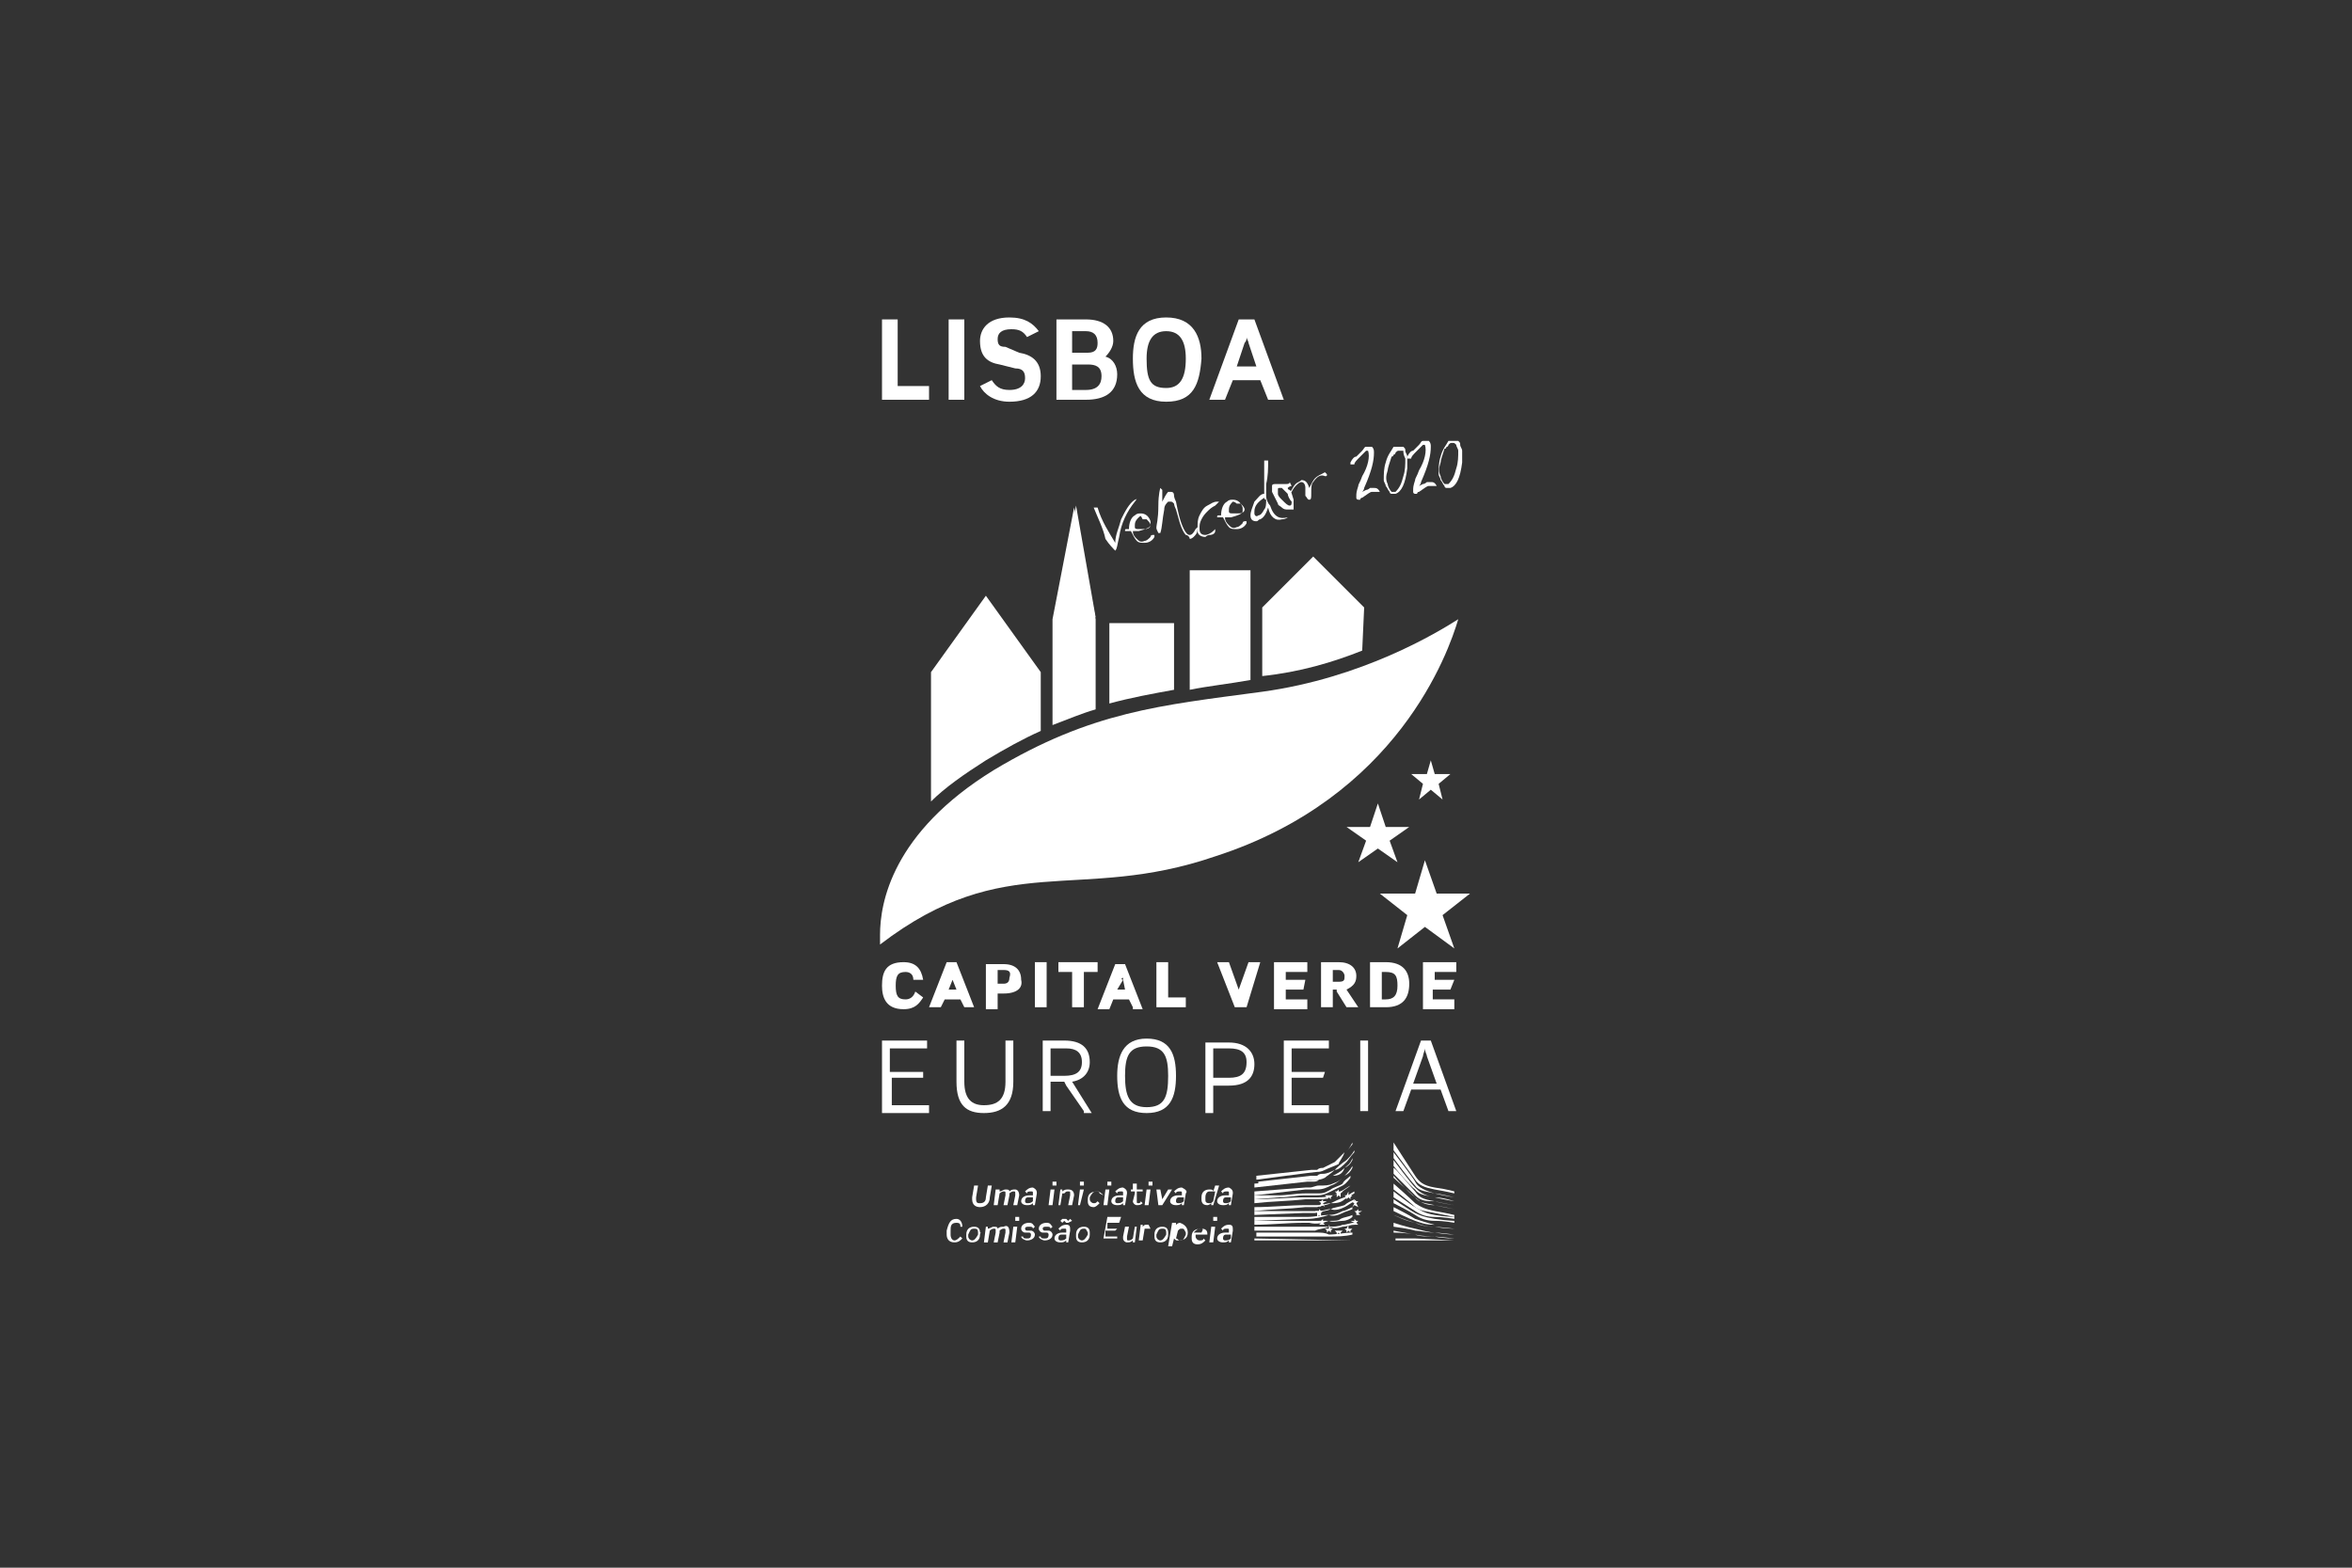 <?xml version="1.0" encoding="utf-8"?>
<!-- Generator: Adobe Illustrator 24.0.1, SVG Export Plug-In . SVG Version: 6.00 Build 0)  -->
<svg version="1.1" id="Camada_1" xmlns="http://www.w3.org/2000/svg" xmlns:xlink="http://www.w3.org/1999/xlink" x="0px" y="0px"
	 viewBox="0 0 120 80" style="enable-background:new 0 0 120 80;" xml:space="preserve">
<rect x="0" y="0" width="120" height="80" fill="#333333" stroke="none"/>
<style type="text/css">
	.st0{fill:#FFFFFF;}
</style>
<g>
	<polygon class="st0" points="69.3,44 69.7,42.9 68.7,42.2 69.9,42.2 70.3,41 70.7,42.2 71.9,42.2 70.9,42.9 71.3,44 70.3,43.3 	"/>
	<polygon class="st0" points="72.2,45.6 70.4,45.6 71.8,46.7 71.3,48.4 72.7,47.3 74.2,48.4 73.6,46.7 75,45.6 73.3,45.6 72.7,43.9 
			"/>
	<polygon class="st0" points="72.4,40.8 72.6,40 72,39.5 72.8,39.5 73,38.8 73.2,39.5 74,39.5 73.4,40 73.6,40.8 73,40.3 	"/>
	<g>
		<path class="st0" d="M74.4,31.6c-1.1,0.7-4.9,3-10,3.7c-5.2,0.7-8.7,1-13.7,4c-5.2,3.2-5.8,6.8-5.8,8.4c0,0.2,0,0.5,0,0.5
			c6.4-4.9,10.1-2.1,17.1-4.5C71.3,40.7,73.9,33.3,74.4,31.6L74.4,31.6z"/>
		<path class="st0" d="M53.1,37.3c-0.9,0.4-1.8,0.9-2.8,1.5c-1.1,0.7-2.1,1.4-2.8,2.1l0,0v-6.6l2.8-3.9l2.8,3.9L53.1,37.3"/>
		<path class="st0" d="M69.5,33.2c-1.5,0.6-3.2,1.1-5.1,1.3l0-3.5l2.6-2.6l2.6,2.6L69.5,33.2z"/>
		<path class="st0" d="M63.8,34.7c-1.1,0.2-2.1,0.3-3.1,0.5v0v-6.1h3.1L63.8,34.7L63.8,34.7z"/>
		<path class="st0" d="M59.9,35.2c-1.1,0.2-2.2,0.4-3.3,0.7l0-4.1h3.3L59.9,35.2z"/>
		<path class="st0" d="M55.9,36.2c-0.7,0.2-1.4,0.5-2.2,0.8v-5.4l1.1-5.7l1.1,5.7L55.9,36.2z"/>
	</g>
	<polyline class="st0" points="53.8,31.5 54.9,25.8 55.9,31.5 	"/>
	<g>
		<path class="st0" d="M68.6,58.8c-0.2,0.2-0.4,0.4-0.5,0.5c-0.2,0.1-0.4,0.2-0.6,0.3c-0.1,0-0.2,0-0.3,0.1c-0.1,0-0.2,0-0.3,0
			c0,0-2.8,0.3-2.8,0.3v0.2c0,0,3-0.4,3.1-0.4c0.1,0,0.2,0,0.4-0.1c0.2-0.1,0.5-0.2,0.7-0.3C68.3,59.3,68.5,59.1,68.6,58.8
			c0.2-0.1,0.3-0.3,0.4-0.4v-0.1C68.9,58.5,68.8,58.7,68.6,58.8"/>
		<path class="st0" d="M68.1,59.7c-0.2,0.1-0.4,0.2-0.6,0.2c-0.1,0-0.2,0-0.3,0.1c-0.1,0-0.2,0-0.2,0c0,0-0.1,0-0.1,0
			c-0.9,0.1-1.8,0.2-2.7,0.3v0.2c0.9-0.1,1.8-0.2,2.7-0.3c0,0,0.1,0,0.1,0c0.1,0,0.2,0,0.2,0c0.1,0,0.2,0,0.4-0.1
			C67.7,60,67.9,59.9,68.1,59.7c0.2,0,0.4-0.2,0.6-0.4c0.1-0.1,0.2-0.3,0.4-0.5v-0.1c-0.1,0.2-0.3,0.4-0.4,0.5
			C68.4,59.4,68.2,59.6,68.1,59.7"/>
		<path class="st0" d="M68.6,59.6c-0.2,0.2-0.4,0.3-0.6,0.4c-0.2,0.1-0.4,0.2-0.7,0.2c-0.1,0-0.2,0-0.3,0l-3,0.2v0.2l2.7-0.3l0.3,0
			c0.1,0,0.2,0,0.3-0.1c0.3,0,0.5-0.1,0.7-0.2C68.3,60,68.5,59.9,68.6,59.6c0.2-0.1,0.3-0.2,0.4-0.4v-0.1
			C68.9,59.4,68.7,59.5,68.6,59.6"/>
		<path class="st0" d="M67.9,60.7c-0.2,0.1-0.3,0.2-0.6,0.2c-0.2,0-0.3,0-0.5,0c-0.1,0-0.1,0-0.2,0c-0.5,0-0.9,0.1-1.4,0.1L64,61
			v0.2l1.3-0.1c0.4,0,0.9-0.1,1.3-0.1l0.3,0c0.1,0,0.2,0,0.3,0c0.3,0,0.5-0.1,0.7-0.2c0.2-0.1,0.4-0.2,0.6-0.3
			c0.2-0.1,0.4-0.4,0.4-0.4V60c-0.2,0.2-0.3,0.2-0.4,0.4C68.4,60.5,68,60.6,67.9,60.7"/>
		<path class="st0" d="M67.9,61c-0.2,0.1-0.4,0.1-0.7,0.1c-0.1,0-0.2,0-0.3,0l-0.3,0c-0.8,0-1.7,0.1-2.6,0.1v0.2
			c0.9-0.1,1.7-0.1,2.6-0.2l0.3,0c0.1,0,0.2,0,0.3,0C67.5,61.2,67.8,61.2,67.9,61c0.2,0,0.5-0.1,0.6-0.2c0.1-0.1,0.3-0.2,0.4-0.3v0
			c-0.2,0.1-0.3,0.2-0.5,0.3C68.3,60.9,68.1,61,67.9,61"/>
		<path class="st0" d="M67.9,61.4c-0.2,0-0.4,0.1-0.7,0.1c-0.1,0-0.2,0-0.3,0l-0.3,0c-0.8,0-1.7,0.1-2.6,0.1v0.2
			c0.9-0.1,1.7-0.1,2.6-0.2l0.3,0c0.1,0,0.2,0,0.3,0C67.5,61.5,67.7,61.5,67.9,61.4c0.2,0,0.5,0,0.7-0.2c0.2-0.1,0.3-0.2,0.5-0.3
			v-0.1c-0.2,0.1-0.3,0.2-0.5,0.3C68.3,61.2,68.1,61.3,67.9,61.4"/>
		<path class="st0" d="M67.9,61.7c-0.2,0-0.4,0.1-0.6,0.1c-0.1,0-0.2,0-0.3,0L64,61.8V62l2.5-0.1l0.3,0c0.1,0,0.2,0,0.3,0
			C67.5,61.8,67.7,61.8,67.9,61.7c0.2,0.1,0.5,0,0.7-0.1c0.2-0.1,0.3-0.2,0.5-0.3v-0.1c-0.2,0.1-0.4,0.2-0.5,0.3
			C68.3,61.6,68.1,61.6,67.9,61.7"/>
		<path class="st0" d="M67.8,62c-0.4,0-0.7,0.1-1.1,0.1c-0.1,0-0.2,0-0.2,0l-2.5,0v0.2l2.5-0.1c0.1,0,0.2,0,0.2,0
			C67.1,62.2,67.5,62.1,67.8,62c0.2,0.1,0.5,0,0.7-0.1c0.2-0.1,0.3-0.1,0.5-0.2v-0.1c-0.2,0.1-0.4,0.2-0.5,0.2
			C68.3,61.9,68.1,62,67.8,62"/>
		<path class="st0" d="M67.8,62.3c-0.3,0-0.7,0-1,0c-0.1,0-0.2,0-0.3,0c-0.8,0-1.7,0-2.5,0v0.2c0.8,0,1.7-0.1,2.5-0.1
			c0.1,0,0.2,0,0.3,0C67.2,62.5,67.5,62.4,67.8,62.3c0.2,0.1,0.5,0,0.7,0c0.2,0,0.4-0.1,0.5-0.2v-0.1c-0.2,0.1-0.4,0.1-0.6,0.2
			C68.3,62.3,68.1,62.3,67.8,62.3"/>
		<path class="st0" d="M67.8,62.6c-0.1,0-0.3,0-0.5,0c-0.1,0-0.1,0-0.2,0l-0.6,0c-0.4,0-0.9,0-1.3,0l-1.2,0v0.2l1.2,0
			c0.4,0,0.9,0,1.3,0l0.6,0C67.3,62.7,67.6,62.7,67.8,62.6c0.2,0.1,0.4,0.1,0.7,0c0.2,0,0.4-0.1,0.6-0.1v-0.1
			c-0.2,0-0.4,0.1-0.6,0.1C68.3,62.6,68,62.6,67.8,62.6"/>
		<path class="st0" d="M67.2,62.9l-0.6,0c-0.8,0-1.6,0-2.5,0v0.2c0.8,0,1.6,0,2.5,0l0.6,0c0.2,0,0.4,0,0.6,0c0.4,0,0.8,0,1.2-0.1
			v-0.1c-0.4,0-0.8,0.1-1.2,0.1C67.6,62.9,67.4,62.9,67.2,62.9"/>
	</g>
	<polygon class="st0" points="64,63.3 69,63.3 69,63.3 64,63.2 	"/>
	<g>
		<path class="st0" d="M68.6,60c-0.2,0.2-0.3,0.3-0.6,0.4c-0.2,0.1-0.4,0.1-0.7,0.1c-0.2,0-0.3,0.1-0.5,0.1c-0.1,0-0.1,0-0.2,0
			L64,60.8V61l2.6-0.3l0.3,0c0.1,0,0.2,0,0.3,0c0.3,0,0.5-0.1,0.7-0.2C68.2,60.4,68.4,60.2,68.6,60c0.2-0.1,0.3-0.2,0.4-0.4v-0.1
			C68.9,59.7,68.7,59.9,68.6,60"/>
		<path class="st0" d="M71.1,58.3c0,0,0.9,1.4,1.1,1.7c0.2,0.3,0.4,0.5,1,0.6c0.7,0.1,1,0.2,1,0.2v0.1c0,0-0.4-0.1-1-0.2
			c-0.5-0.1-0.8-0.2-1-0.5c-0.2-0.3-1.1-1.5-1.1-1.5V58.3z"/>
		<path class="st0" d="M71.1,60c0,0,0.8,0.9,1.1,1.1c0.3,0.3,0.6,0.4,1,0.4c0.4,0.1,1,0.2,1,0.2v0c0,0-0.5-0.1-1-0.2
			c-0.4-0.1-0.8-0.1-1-0.4c-0.2-0.2-1.1-1-1.1-1V60z"/>
		<path class="st0" d="M71.1,60.4c0,0,0.8,0.7,1.1,1c0.3,0.2,0.5,0.3,1,0.4c0.6,0.1,1,0.2,1,0.2v0.1c0,0-0.5-0.1-1-0.2
			c-0.5-0.1-0.7-0.1-1-0.3c-0.3-0.3-1.1-0.9-1.1-0.9V60.4z"/>
		<path class="st0" d="M71.1,60.8c0,0,0.9,0.7,1.1,0.8c0.2,0.1,0.4,0.3,1,0.4c0.6,0.1,1,0.1,1,0.1v0.1c0,0-0.6-0.1-1-0.1
			c-0.4,0-0.7-0.1-1-0.3c-0.3-0.2-1.1-0.7-1.1-0.7V60.8z"/>
		<path class="st0" d="M71.1,61.2c0,0,0.9,0.6,1.1,0.7c0.2,0.1,0.4,0.2,1,0.3c0.7,0.1,1,0.1,1,0.1v0.1c0,0-0.5-0.1-1-0.1
			c-0.4,0-0.7-0.1-1-0.3c-0.3-0.2-1.1-0.6-1.1-0.6V61.2z"/>
		<path class="st0" d="M71.1,61.6c0,0,0.8,0.4,1.1,0.6c0.3,0.1,0.6,0.2,1,0.3c0.5,0.1,1,0.1,1,0.1v0c0,0-0.5,0-1-0.1
			c-0.5,0-0.7-0.1-1-0.2c-0.3-0.1-1.1-0.5-1.1-0.5V61.6z"/>
		<path class="st0" d="M71.1,62c0,0,0.6,0.3,1.1,0.4c0.4,0.2,0.8,0.2,1,0.2c0.1,0,1,0.1,1,0.1v0c0,0-0.5,0-1-0.1
			c-0.5,0-0.7-0.1-1-0.2c-0.4-0.1-1.1-0.4-1.1-0.4V62z"/>
		<path class="st0" d="M71.1,62.4c0,0,0.6,0.2,1.1,0.3c0.4,0.1,0.8,0.2,1,0.2c0.2,0,1,0.1,1,0.1v0c0,0-0.4,0-1-0.1
			c-0.4,0-0.8-0.1-1-0.1c-0.3-0.1-1.1-0.2-1.1-0.2V62.4z"/>
		<path class="st0" d="M71.1,62.8c0,0,0.5,0.1,1.1,0.2c0.4,0.1,1,0.1,1,0.1c0.1,0,1,0.1,1,0.1v0c0,0-0.6,0-1-0.1c-0.4,0-0.8,0-1-0.1
			c-0.5-0.1-1.1-0.1-1.1-0.1V62.8z"/>
		<path class="st0" d="M71.1,63.2c0,0,0.8,0,1.1,0c0.2,0,2,0.1,2,0.1v0h-3V63.2z"/>
		<path class="st0" d="M73.2,60.9c-0.7-0.2-0.9-0.4-1-0.6c-0.1-0.2-1.1-1.5-1.1-1.5v0.3c0,0,0.8,1.1,1.1,1.4
			C72.4,60.8,72.8,60.8,73.2,60.9c0.4,0.1,1,0.2,1,0.2v0C74.2,61.1,73.4,60.9,73.2,60.9"/>
		<path class="st0" d="M73.2,61.1c-0.6-0.1-0.8-0.3-1-0.5c-0.2-0.2-1.1-1.4-1.1-1.4v0.3c0,0,0.8,1,1.1,1.2
			C72.4,61,72.8,61,73.2,61.1c0.4,0.1,1,0.2,1,0.2v0C74.2,61.3,73.6,61.1,73.2,61.1"/>
		<path class="st0" d="M73.2,61.3c-0.6-0.1-0.8-0.2-1-0.5c-0.2-0.2-1-1.2-1.1-1.2v0.3c0,0,0.8,0.8,1.1,1.1
			C72.5,61.3,72.8,61.3,73.2,61.3c0.4,0.1,1,0.2,1,0.2v0C74.2,61.5,73.5,61.4,73.2,61.3"/>
	</g>
	<polygon class="st0" points="68.7,61.2 68.8,61.1 68.9,61.2 68.9,61.1 69,61 68.8,61 68.8,60.8 68.7,61 68.6,61 68.7,61.1 	"/>
	<polygon class="st0" points="68.2,61.1 68.3,61 68.4,61.1 68.4,60.9 68.5,60.8 68.3,60.8 68.3,60.7 68.2,60.8 68.1,60.8 68.2,60.9 
			"/>
	<polygon class="st0" points="68.3,62.8 68.3,62.6 68.3,62.8 68.1,62.8 68.2,62.9 68.2,63 68.3,62.9 68.4,63 68.4,62.9 68.5,62.8 	
		"/>
	<polygon class="st0" points="68.8,62.7 68.8,62.5 68.7,62.7 68.6,62.7 68.7,62.8 68.7,62.9 68.8,62.8 68.9,62.9 68.9,62.8 69,62.7 
			"/>
	<polygon class="st0" points="69.1,61.4 69,61.6 69.1,61.5 69.3,61.6 69.2,61.4 69.3,61.3 69.2,61.3 69.1,61.2 69.1,61.3 68.9,61.3 
			"/>
	<polygon class="st0" points="69.2,62.3 69.1,62.2 69.1,62.3 68.9,62.3 69.1,62.4 69,62.5 69.1,62.5 69.3,62.5 69.2,62.4 69.3,62.3 
			"/>
	<polygon class="st0" points="69.5,61.8 69.3,61.8 69.3,61.7 69.2,61.8 69.1,61.8 69.2,61.9 69.2,62 69.3,62 69.4,62 69.3,61.9 	"/>
	<polygon class="st0" points="67.7,61.2 67.8,61.1 67.9,61.2 67.9,61.1 68,61 67.8,61 67.8,60.8 67.8,61 67.6,61 67.7,61.1 	"/>
	<polygon class="st0" points="67.3,61.6 67.5,61.5 67.6,61.6 67.5,61.4 67.7,61.3 67.5,61.3 67.5,61.2 67.4,61.3 67.3,61.3 
		67.4,61.4 	"/>
	<polygon class="st0" points="67.3,62 67.4,62.1 67.4,61.9 67.5,61.8 67.4,61.8 67.3,61.7 67.3,61.8 67.1,61.8 67.2,61.9 67.2,62.1 
			"/>
	<polygon class="st0" points="67.7,62.3 67.5,62.3 67.5,62.2 67.4,62.3 67.3,62.3 67.4,62.4 67.3,62.5 67.5,62.5 67.6,62.5 
		67.5,62.4 	"/>
	<polygon class="st0" points="67.9,62.7 67.8,62.5 67.8,62.7 67.6,62.7 67.7,62.8 67.7,62.9 67.8,62.8 67.9,62.9 67.9,62.8 68,62.7 
			"/>
	<polygon class="st0" points="45,16.3 45,20.4 47.4,20.4 47.4,19.7 45.8,19.7 45.8,16.3 	"/>
	<rect x="48.4" y="16.3" class="st0" width="0.8" height="4.1"/>
	<g>
		<path class="st0" d="M51.5,20.5c-0.8,0-1.3-0.4-1.5-0.8l0.6-0.3c0.2,0.3,0.4,0.5,0.9,0.5c0.6,0,0.8-0.3,0.8-0.6
			c0-0.3-0.1-0.5-0.5-0.5L51,18.6c-0.6-0.1-1-0.4-1-1.2c0-0.6,0.4-1.2,1.5-1.2c0.8,0,1.2,0.3,1.5,0.7l-0.6,0.3
			c-0.2-0.3-0.4-0.4-0.8-0.4c-0.5,0-0.7,0.2-0.7,0.5c0,0.3,0.1,0.4,0.4,0.4L52,18c0.6,0.1,1.1,0.4,1.1,1.2
			C53.1,20,52.6,20.5,51.5,20.5"/>
		<path class="st0" d="M55.5,18.6h-0.8v1.3h0.7c0.6,0,0.8-0.3,0.8-0.7C56.2,18.7,55.9,18.6,55.5,18.6 M55.4,16.9h-0.7V18h0.8
			c0.4,0,0.5-0.2,0.5-0.5C56,17.1,55.8,16.9,55.4,16.9 M55.4,20.4h-1.5v-4.1h1.5c0.9,0,1.4,0.4,1.4,1.1c0,0.3-0.2,0.6-0.4,0.8
			c0.4,0.1,0.6,0.5,0.6,0.9C57,20,56.4,20.4,55.4,20.4"/>
		<path class="st0" d="M59.5,16.9c-0.7,0-1,0.5-1,1.4c0,1.1,0.2,1.5,1,1.5c0.7,0,1-0.5,1-1.5C60.5,17.4,60.2,16.9,59.5,16.9
			 M59.5,20.5c-1.4,0-1.7-1-1.7-2.2c0-1.1,0.3-2.1,1.7-2.1c1.4,0,1.8,1,1.8,2.1C61.2,19.6,60.9,20.5,59.5,20.5"/>
		<path class="st0" d="M63.7,17.5c0-0.1-0.1-0.2-0.1-0.3c0,0.1,0,0.2-0.1,0.3l-0.4,1.2h1L63.7,17.5z M64.7,20.4l-0.4-1h-1.4l-0.4,1
			h-0.8l1.5-4.1H64l1.5,4.1H64.7z"/>
		<path class="st0" d="M70.5,25.1L70.5,25.1c-0.1,0-0.1,0-0.2,0l-0.1,0l-0.2,0c-0.1,0-0.2,0.1-0.5,0.3c-0.1,0-0.1,0.1-0.1,0.1
			l-0.1,0c0,0-0.1,0-0.1-0.1l0-0.1c0-0.1,0-0.2,0.1-0.5c0-0.1,0.1-0.2,0.2-0.5c0.3-0.5,0.4-1,0.3-1.3c0,0,0,0-0.1,0
			c0,0-0.1,0.1-0.3,0.3c-0.2,0.2-0.3,0.3-0.3,0.4l-0.2,0c0,0,0,0,0,0l0-0.1c0.1-0.2,0.2-0.3,0.3-0.3c0.1-0.1,0.2-0.2,0.3-0.3
			c0.1-0.1,0.1-0.2,0.2-0.2l0.3,0c0.1,0.1,0.1,0.2,0.1,0.3c0,0.4-0.1,0.9-0.5,1.8c0,0,0,0.1-0.1,0.2l0.2-0.1c0.1,0,0.2-0.1,0.2-0.1
			l0.2,0c0.1,0,0.2,0,0.3,0.2L70.5,25.1z"/>
		<path class="st0" d="M71.6,23C71.5,23,71.5,23,71.6,23C71.4,23,71.4,23,71.4,23c-0.1,0-0.1,0-0.2,0.1c0,0,0,0.1-0.1,0.1
			c0,0,0,0.1-0.1,0.1c-0.1,0.3-0.2,0.6-0.2,0.7c-0.1,0.3-0.1,0.5,0,0.7c0,0.1,0.1,0.3,0.2,0.4c0,0,0.1,0,0.1,0l0.1,0
			c0.2-0.2,0.3-0.4,0.4-0.8c0.1-0.3,0.1-0.6,0.1-0.9C71.6,23.2,71.6,23.1,71.6,23 M71.8,23.5c0,0.1,0,0.2,0,0.4
			c-0.1,0.8-0.3,1.2-0.6,1.3c0,0-0.1,0-0.2,0c0,0-0.1,0-0.1-0.1c-0.1-0.1-0.1-0.2-0.2-0.3c0-0.1-0.1-0.2-0.1-0.3
			c0-0.3,0-0.6,0.1-0.9c0.1-0.4,0.3-0.6,0.4-0.8c0.1,0,0.1,0,0.2,0c0.1,0,0.2,0,0.3,0c0.1,0.1,0.1,0.1,0.1,0.2
			c0,0.1,0.1,0.2,0.1,0.3C71.8,23.4,71.8,23.4,71.8,23.5"/>
		<path class="st0" d="M73.4,24.8L73.4,24.8c-0.1,0-0.1,0-0.2,0l-0.1,0l-0.2,0c-0.1,0-0.2,0.1-0.5,0.3c-0.1,0-0.1,0.1-0.1,0.1
			l-0.1,0c0,0-0.1,0-0.1-0.1l0-0.1c0-0.1,0-0.2,0.1-0.5c0-0.1,0.1-0.2,0.2-0.5c0.3-0.5,0.4-1,0.3-1.3c0,0,0,0-0.1,0
			c0,0-0.1,0.1-0.3,0.3c-0.2,0.2-0.3,0.3-0.3,0.4l-0.2,0c0,0,0,0,0,0l0-0.1c0.1-0.2,0.2-0.3,0.3-0.3c0.1-0.1,0.2-0.2,0.3-0.3
			c0.1-0.1,0.1-0.2,0.2-0.2l0.3,0c0.1,0.1,0.1,0.2,0.1,0.3c0,0.4-0.1,0.9-0.5,1.8c0,0,0,0.1-0.1,0.2l0.2-0.1c0.1,0,0.2-0.1,0.2-0.1
			l0.2,0c0.1,0,0.2,0,0.3,0.2L73.4,24.8z"/>
		<path class="st0" d="M74.3,22.7C74.3,22.7,74.3,22.7,74.3,22.7c-0.1-0.1-0.1-0.1-0.2-0.1c-0.1,0-0.1,0-0.2,0.1c0,0,0,0.1-0.1,0.1
			c0,0,0,0.1-0.1,0.1c-0.1,0.3-0.2,0.6-0.2,0.7c-0.1,0.3-0.1,0.5,0,0.7c0,0.1,0.1,0.3,0.2,0.4c0,0,0.1,0,0.1,0l0.1,0
			c0.2-0.2,0.3-0.4,0.4-0.8c0.1-0.3,0.1-0.6,0.1-0.9C74.4,22.9,74.3,22.8,74.3,22.7 M74.6,23.2c0,0.1,0,0.2,0,0.4
			c-0.1,0.8-0.3,1.2-0.6,1.3c0,0-0.1,0-0.2,0c0,0-0.1,0-0.1-0.1c-0.1-0.1-0.1-0.2-0.2-0.3c0-0.1-0.1-0.2-0.1-0.3
			c0-0.3,0-0.6,0.1-0.9c0.1-0.4,0.3-0.6,0.4-0.8c0.1,0,0.1,0,0.2,0c0.1,0,0.2,0,0.3,0c0.1,0.1,0.1,0.1,0.1,0.2
			c0,0.1,0.1,0.2,0.1,0.3C74.6,23,74.6,23.1,74.6,23.2"/>
		<path class="st0" d="M50.5,61.1c0,0.3-0.2,0.5-0.5,0.5c-0.2,0-0.4-0.1-0.4-0.4c0,0,0-0.1,0-0.1l0.1-0.6h0.2l-0.1,0.6
			c0,0,0,0.1,0,0.1c0,0.2,0.1,0.2,0.2,0.2c0.2,0,0.3-0.1,0.3-0.3l0.1-0.6h0.2L50.5,61.1z"/>
		<path class="st0" d="M52,61l-0.1,0.5h-0.2l0.1-0.5c0,0,0-0.1,0-0.1c0-0.1,0-0.1-0.1-0.1c-0.1,0-0.2,0.1-0.2,0.1c0,0,0,0.1,0,0.1
			l-0.1,0.5h-0.2l0.1-0.5c0,0,0,0,0-0.1c0-0.1,0-0.1-0.1-0.1c-0.1,0-0.2,0.1-0.2,0.1l-0.1,0.6h-0.2l0.1-0.8H51l0,0.1
			c0.1,0,0.2-0.1,0.3-0.1c0.1,0,0.2,0,0.2,0.1c0.1-0.1,0.2-0.1,0.3-0.1C51.9,60.7,52,60.8,52,61C52,60.9,52,61,52,61"/>
		<path class="st0" d="M52.5,61.1c-0.1,0-0.2,0-0.2,0.2c0,0.1,0.1,0.1,0.1,0.1c0.1,0,0.2,0,0.3-0.1l0-0.2
			C52.6,61.1,52.6,61.1,52.5,61.1 M52.9,60.9l-0.1,0.6h-0.1l0-0.1c-0.1,0.1-0.2,0.1-0.3,0.1c-0.2,0-0.3-0.1-0.3-0.2c0,0,0,0,0,0
			c0-0.2,0.2-0.3,0.4-0.3c0.1,0,0.2,0,0.2,0l0-0.1c0,0,0,0,0,0c0-0.1,0-0.1-0.1-0.1c-0.1,0-0.2,0-0.2,0.1l-0.1-0.1
			c0.1-0.1,0.2-0.2,0.4-0.2C52.9,60.7,52.9,60.8,52.9,60.9C52.9,60.9,52.9,60.9,52.9,60.9"/>
		<path class="st0" d="M53.9,60.5C53.9,60.5,53.9,60.5,53.9,60.5l-0.2,0c0,0,0,0,0,0l0-0.2c0,0,0,0,0,0h0.2c0,0,0,0,0,0L53.9,60.5z
			 M53.7,61.5h-0.2l0.1-0.8h0.2L53.7,61.5z"/>
		<path class="st0" d="M54.8,61l-0.1,0.5h-0.2l0.1-0.5c0,0,0,0,0-0.1c0-0.1,0-0.1-0.1-0.1c-0.1,0-0.1,0-0.2,0.1l-0.1,0l-0.1,0.6H54
			l0.1-0.8h0.1l0,0.1c0.1-0.1,0.2-0.1,0.3-0.1C54.7,60.7,54.8,60.8,54.8,61C54.8,61,54.8,61,54.8,61"/>
		<path class="st0" d="M55.3,60.5C55.3,60.5,55.3,60.5,55.3,60.5l-0.2,0c0,0,0,0,0,0l0-0.2c0,0,0,0,0,0h0.2c0,0,0,0,0,0L55.3,60.5z
			 M55.1,61.5H55l0.1-0.8h0.2L55.1,61.5z"/>
		<path class="st0" d="M56.1,60.9c0-0.1-0.1-0.1-0.2-0.1c-0.1,0-0.2,0.1-0.3,0.3c0,0,0,0.1,0,0.1c0,0.1,0.1,0.2,0.2,0.2
			c0.1,0,0.1,0,0.2-0.1l0.1,0.1c-0.1,0.1-0.2,0.2-0.3,0.2c-0.2,0-0.3-0.1-0.3-0.3c0,0,0-0.1,0-0.1c0-0.3,0.2-0.4,0.5-0.4
			c0.1,0,0.2,0.1,0.3,0.2L56.1,60.9z"/>
		<path class="st0" d="M56.7,60.5C56.7,60.5,56.7,60.5,56.7,60.5l-0.2,0c0,0,0,0,0,0l0-0.2c0,0,0,0,0,0h0.2c0,0,0,0,0,0L56.7,60.5z
			 M56.5,61.5h-0.2l0.1-0.8h0.2L56.5,61.5z"/>
		<path class="st0" d="M57.1,61.1c-0.1,0-0.2,0-0.2,0.2c0,0.1,0.1,0.1,0.1,0.1c0.1,0,0.2,0,0.3-0.1l0-0.2
			C57.3,61.1,57.2,61.1,57.1,61.1 M57.5,60.9l-0.1,0.6h-0.1l0-0.1c-0.1,0.1-0.2,0.1-0.3,0.1c-0.2,0-0.3-0.1-0.3-0.2c0,0,0,0,0,0
			c0-0.2,0.2-0.3,0.4-0.3c0.1,0,0.2,0,0.2,0l0-0.1c0,0,0,0,0,0c0-0.1,0-0.1-0.1-0.1c-0.1,0-0.2,0-0.2,0.1l-0.1-0.1
			c0.1-0.1,0.2-0.2,0.4-0.2C57.5,60.7,57.5,60.8,57.5,60.9C57.5,60.9,57.5,60.9,57.5,60.9"/>
		<path class="st0" d="M58.3,60.8H58L58,61.3c0,0,0,0,0,0c0,0.1,0,0.1,0.1,0.1c0,0,0.1,0,0.1-0.1l0.1,0.1c-0.1,0.1-0.2,0.1-0.3,0.1
			c-0.1,0-0.2-0.1-0.2-0.2c0,0,0,0,0,0l0.1-0.4c0,0,0,0,0-0.1h-0.2l0-0.1h0.1l0-0.3l0.2,0l0,0.3h0.3L58.3,60.8z"/>
		<path class="st0" d="M58.8,60.5C58.8,60.5,58.8,60.5,58.8,60.5l-0.2,0c0,0,0,0,0,0l0-0.2c0,0,0,0,0,0h0.2c0,0,0,0,0,0L58.8,60.5z
			 M58.6,61.5h-0.2l0.1-0.8h0.2L58.6,61.5z"/>
		<path class="st0" d="M59.3,61.5h-0.2L59,60.7h0.2l0.1,0.5c0,0,0,0.1,0,0.1c0-0.1,0-0.1,0-0.1l0.3-0.5h0.2L59.3,61.5z"/>
		<path class="st0" d="M60.2,61.1c-0.1,0-0.2,0-0.2,0.2c0,0.1,0.1,0.1,0.1,0.1c0.1,0,0.2,0,0.3-0.1l0-0.2
			C60.3,61.1,60.2,61.1,60.2,61.1 M60.5,60.9l-0.1,0.6h-0.1l0-0.1c-0.1,0.1-0.2,0.1-0.3,0.1c-0.2,0-0.3-0.1-0.3-0.2c0,0,0,0,0,0
			c0-0.2,0.2-0.3,0.4-0.3c0.1,0,0.2,0,0.2,0l0-0.1c0,0,0,0,0,0c0-0.1,0-0.1-0.1-0.1c-0.1,0-0.2,0-0.2,0.1l-0.1-0.1
			c0.1-0.1,0.2-0.2,0.4-0.2C60.5,60.7,60.6,60.8,60.5,60.9C60.6,60.9,60.5,60.9,60.5,60.9"/>
		<path class="st0" d="M61.7,60.8c-0.1,0-0.2,0.1-0.2,0.3c0,0,0,0.1,0,0.1c0,0.1,0,0.2,0.2,0.2c0.1,0,0.1,0,0.2-0.1l0.1-0.5
			C61.8,60.8,61.7,60.8,61.7,60.8 M61.9,61.5h-0.1l0-0.1c-0.1,0.1-0.2,0.1-0.2,0.1c-0.2,0-0.3-0.1-0.3-0.3c0,0,0-0.1,0-0.1
			c0-0.3,0.2-0.4,0.4-0.4c0.1,0,0.2,0,0.2,0.1c0,0,0,0,0,0c0,0,0,0,0,0l0.1-0.3h0.2L61.9,61.5z"/>
		<path class="st0" d="M62.6,61.1c-0.1,0-0.2,0-0.2,0.2c0,0.1,0.1,0.1,0.1,0.1c0.1,0,0.2,0,0.3-0.1l0-0.2
			C62.7,61.1,62.6,61.1,62.6,61.1 M62.9,60.9l-0.1,0.6h-0.1l0-0.1c-0.1,0.1-0.2,0.1-0.3,0.1c-0.2,0-0.3-0.1-0.3-0.2c0,0,0,0,0,0
			c0-0.2,0.2-0.3,0.4-0.3c0.1,0,0.2,0,0.2,0l0-0.1c0,0,0,0,0,0c0-0.1,0-0.1-0.1-0.1c-0.1,0-0.2,0-0.2,0.1l-0.1-0.1
			c0.1-0.1,0.2-0.2,0.4-0.2C62.9,60.7,62.9,60.8,62.9,60.9C62.9,60.9,62.9,60.9,62.9,60.9"/>
		<path class="st0" d="M49.1,62.6H49c0-0.1,0-0.2-0.2-0.2c-0.3,0-0.3,0.2-0.3,0.4c0,0.1,0,0.1,0,0.2c0,0.2,0.1,0.3,0.2,0.3
			c0.1,0,0.2-0.1,0.3-0.2l0.1,0.1c-0.1,0.1-0.2,0.2-0.4,0.2c-0.3,0-0.4-0.2-0.4-0.4c0-0.1,0-0.1,0-0.2c0.1-0.4,0.2-0.6,0.5-0.6
			C49,62.2,49.1,62.4,49.1,62.6C49.1,62.6,49.1,62.6,49.1,62.6"/>
		<path class="st0" d="M49.7,62.7c-0.2,0-0.2,0.1-0.3,0.3c0,0,0,0.1,0,0.1c0,0.1,0.1,0.2,0.2,0.2c0.1,0,0.2-0.1,0.3-0.3
			c0,0,0-0.1,0-0.1C49.9,62.7,49.8,62.7,49.7,62.7 M50,63c0,0.3-0.2,0.4-0.4,0.4c-0.2,0-0.3-0.1-0.3-0.3c0,0,0-0.1,0-0.1
			c0-0.3,0.2-0.4,0.4-0.4c0.2,0,0.3,0.1,0.3,0.3C50.1,62.9,50,62.9,50,63"/>
		<path class="st0" d="M51.5,62.9l-0.1,0.5h-0.2l0.1-0.5c0,0,0-0.1,0-0.1c0-0.1,0-0.1-0.1-0.1c-0.1,0-0.2,0.1-0.2,0.1
			c0,0,0,0.1,0,0.1l-0.1,0.5h-0.2l0.1-0.5c0,0,0,0,0-0.1c0-0.1,0-0.1-0.1-0.1c-0.1,0-0.2,0.1-0.2,0.1l-0.1,0.6h-0.2l0.1-0.8h0.1
			l0,0.1c0.1,0,0.2-0.1,0.3-0.1c0.1,0,0.2,0,0.2,0.1c0.1-0.1,0.2-0.1,0.3-0.1C51.4,62.5,51.5,62.6,51.5,62.9
			C51.5,62.8,51.5,62.8,51.5,62.9"/>
		<path class="st0" d="M52,62.3C52,62.4,52,62.4,52,62.3l-0.2,0c0,0,0,0,0,0l0-0.2c0,0,0,0,0,0H52c0,0,0,0,0,0L52,62.3z M51.8,63.4
			h-0.2l0.1-0.8h0.2L51.8,63.4z"/>
		<path class="st0" d="M52.7,62.7c0-0.1-0.1-0.1-0.2-0.1c-0.1,0-0.2,0-0.2,0.1c0,0,0,0.1,0.1,0.1l0.2,0c0.1,0,0.2,0.1,0.2,0.2
			c0,0.2-0.2,0.3-0.4,0.3c-0.1,0-0.3-0.1-0.3-0.2l0.1,0c0,0.1,0.1,0.1,0.2,0.1c0.1,0,0.2,0,0.2-0.2c0,0,0-0.1-0.1-0.1l-0.2,0
			c-0.1,0-0.2-0.1-0.2-0.2c0-0.2,0.2-0.3,0.4-0.3c0.2,0,0.2,0.1,0.3,0.2L52.7,62.7z"/>
		<path class="st0" d="M53.6,62.7c0-0.1-0.1-0.1-0.2-0.1c-0.1,0-0.2,0-0.2,0.1c0,0,0,0.1,0.1,0.1l0.2,0c0.1,0,0.2,0.1,0.2,0.2
			c0,0.2-0.2,0.3-0.4,0.3c-0.1,0-0.3-0.1-0.3-0.2l0.1,0c0,0.1,0.1,0.1,0.2,0.1c0.1,0,0.2,0,0.2-0.2c0,0,0-0.1-0.1-0.1l-0.2,0
			c-0.1,0-0.2-0.1-0.2-0.2c0-0.2,0.2-0.3,0.4-0.3c0.2,0,0.2,0.1,0.3,0.2L53.6,62.7z"/>
		<path class="st0" d="M54.5,62.4C54.5,62.4,54.5,62.4,54.5,62.4c-0.1,0-0.1,0-0.1,0l-0.1-0.1c0,0,0,0,0,0c0,0,0,0,0,0l-0.1,0.1
			l-0.1-0.1l0.1-0.1c0,0,0,0,0.1,0c0,0,0,0,0.1,0l0.1,0.1C54.5,62.3,54.5,62.3,54.5,62.4c-0.1-0.1,0-0.1,0-0.1l0.1-0.1l0.1,0.1
			L54.5,62.4z M54.2,63c-0.1,0-0.2,0-0.2,0.2c0,0.1,0.1,0.1,0.1,0.1c0.1,0,0.2,0,0.3-0.1l0-0.2C54.3,63,54.3,63,54.2,63 M54.6,62.8
			l-0.1,0.6h-0.1l0-0.1c-0.1,0.1-0.2,0.1-0.3,0.1c-0.2,0-0.3-0.1-0.3-0.2c0,0,0,0,0,0c0-0.2,0.2-0.3,0.4-0.3c0.1,0,0.2,0,0.2,0
			l0-0.1c0,0,0,0,0,0c0-0.1,0-0.1-0.1-0.1c-0.1,0-0.2,0-0.2,0.1L54,62.7c0.1-0.1,0.2-0.2,0.4-0.2C54.6,62.5,54.6,62.6,54.6,62.8
			C54.6,62.7,54.6,62.8,54.6,62.8"/>
		<path class="st0" d="M55.3,62.7c-0.2,0-0.2,0.1-0.3,0.3c0,0,0,0.1,0,0.1c0,0.1,0.1,0.2,0.2,0.2c0.1,0,0.2-0.1,0.3-0.3
			c0,0,0-0.1,0-0.1C55.4,62.7,55.4,62.7,55.3,62.7 M55.6,63c0,0.3-0.2,0.4-0.4,0.4c-0.2,0-0.3-0.1-0.3-0.3c0,0,0-0.1,0-0.1
			c0-0.3,0.2-0.4,0.4-0.4c0.2,0,0.3,0.1,0.3,0.3C55.6,62.9,55.6,62.9,55.6,63"/>
		<path class="st0" d="M57.1,62.4h-0.6l0,0.3H57l-0.1,0.1h-0.5c0,0,0,0,0,0l0,0.3H57l0,0.1h-0.7l0.2-1.1h0.7L57.1,62.4z"/>
		<path class="st0" d="M57.9,63.4h-0.1l0-0.1c-0.1,0.1-0.2,0.1-0.3,0.1c-0.1,0-0.2-0.1-0.2-0.2c0,0,0,0,0-0.1l0.1-0.5h0.2l-0.1,0.5
			c0,0,0,0,0,0.1c0,0.1,0,0.1,0.1,0.1c0.1,0,0.2-0.1,0.2-0.1l0.1-0.6H58L57.9,63.4z"/>
		<path class="st0" d="M58.7,62.7C58.7,62.7,58.7,62.7,58.7,62.7c-0.1,0-0.2,0-0.2,0l-0.1,0l-0.1,0.6h-0.2l0.1-0.8h0.1l0,0.1
			c0.1-0.1,0.1-0.1,0.2-0.1c0,0,0.1,0,0.1,0L58.7,62.7z"/>
		<path class="st0" d="M59.3,62.7c-0.2,0-0.2,0.1-0.3,0.3c0,0,0,0.1,0,0.1c0,0.1,0.1,0.2,0.2,0.2c0.1,0,0.2-0.1,0.3-0.3
			c0,0,0-0.1,0-0.1C59.5,62.7,59.4,62.7,59.3,62.7 M59.6,63c0,0.3-0.2,0.4-0.4,0.4c-0.2,0-0.3-0.1-0.3-0.3c0,0,0-0.1,0-0.1
			c0-0.3,0.2-0.4,0.4-0.4c0.2,0,0.3,0.1,0.3,0.3C59.6,62.9,59.6,62.9,59.6,63"/>
		<path class="st0" d="M60.3,62.7c-0.1,0-0.1,0-0.2,0.1L60,63.2c0.1,0,0.1,0.1,0.2,0.1c0.2,0,0.2-0.1,0.3-0.3c0,0,0-0.1,0-0.1
			C60.4,62.7,60.4,62.7,60.3,62.7 M60.6,62.9c0,0.3-0.2,0.4-0.5,0.4c-0.1,0-0.1,0-0.2-0.1l-0.1,0.4h-0.2l0.2-1.2H60l0,0.1
			c0.1-0.1,0.2-0.1,0.2-0.1C60.5,62.5,60.6,62.7,60.6,62.9C60.6,62.9,60.6,62.9,60.6,62.9"/>
		<path class="st0" d="M61.2,62.7c-0.1,0-0.2,0.1-0.3,0.2h0.4c0,0,0,0,0,0C61.4,62.7,61.4,62.7,61.2,62.7 M61.6,63L61.6,63L61,63
			c0,0,0,0.1,0,0.1c0,0.1,0.1,0.2,0.2,0.2c0.1,0,0.2,0,0.2-0.1l0.1,0.1c-0.1,0.1-0.2,0.2-0.4,0.2c-0.2,0-0.3-0.1-0.3-0.3
			c0,0,0-0.1,0-0.1c0-0.3,0.2-0.4,0.5-0.4c0.3,0,0.3,0.2,0.3,0.3C61.6,62.9,61.6,62.9,61.6,63"/>
		<path class="st0" d="M62.1,62.3C62.1,62.4,62.1,62.4,62.1,62.3l-0.2,0c0,0,0,0,0,0l0-0.2c0,0,0,0,0,0h0.2c0,0,0,0,0,0L62.1,62.3z
			 M61.9,63.4h-0.2l0.1-0.8H62L61.9,63.4z"/>
		<path class="st0" d="M62.6,63c-0.1,0-0.2,0-0.2,0.2c0,0.1,0.1,0.1,0.1,0.1c0.1,0,0.2,0,0.3-0.1l0-0.2C62.7,63,62.6,63,62.6,63
			 M62.9,62.8l-0.1,0.6h-0.1l0-0.1c-0.1,0.1-0.2,0.1-0.3,0.1c-0.2,0-0.3-0.1-0.3-0.2c0,0,0,0,0,0c0-0.2,0.2-0.3,0.4-0.3
			c0.1,0,0.2,0,0.2,0l0-0.1c0,0,0,0,0,0c0-0.1,0-0.1-0.1-0.1c-0.1,0-0.2,0-0.2,0.1l-0.1-0.1c0.1-0.1,0.2-0.2,0.4-0.2
			C62.9,62.5,62.9,62.6,62.9,62.8C62.9,62.7,62.9,62.8,62.9,62.8"/>
		<path class="st0" d="M46.1,51.5c-0.9,0-1.1-0.6-1.1-1.2c0-0.7,0.2-1.2,1.1-1.2c0.6,0,0.9,0.3,1,0.9h-0.5c0-0.3-0.2-0.4-0.4-0.4
			c-0.4,0-0.5,0.2-0.5,0.7c0,0.5,0.1,0.7,0.5,0.7c0.2,0,0.4-0.1,0.5-0.4l0.4,0.3C46.9,51.2,46.7,51.5,46.1,51.5"/>
		<path class="st0" d="M48.6,50c0,0,0-0.1,0-0.1C48.6,49.9,48.6,50,48.6,50l-0.2,0.5h0.4L48.6,50z M49.2,51.4L49,51h-0.8L48,51.4
			h-0.6l0.9-2.3h0.5l0.9,2.3H49.2z"/>
		<path class="st0" d="M51.2,49.5h-0.3v0.7h0.3c0.2,0,0.3-0.1,0.3-0.3C51.6,49.6,51.5,49.5,51.2,49.5 M51.2,50.7h-0.3
			c0,0,0,0.1,0,0.1v0.7h-0.6v-2.3h0.9c0.6,0,0.9,0.3,0.9,0.8C52.2,50.4,51.9,50.7,51.2,50.7"/>
	</g>
	<rect x="52.8" y="49.1" class="st0" width="0.6" height="2.3"/>
	<polygon class="st0" points="55.3,49.6 55.3,51.4 54.7,51.4 54.7,49.6 54,49.6 54,49.1 56,49.1 56,49.6 	"/>
	<g>
		<path class="st0" d="M57.3,50c0,0,0-0.1,0-0.1C57.2,49.9,57.2,50,57.3,50L57,50.5h0.4L57.3,50z M57.8,51.4L57.6,51h-0.8l-0.2,0.5
			h-0.6l0.9-2.3h0.5l0.9,2.3H57.8z"/>
	</g>
	<polygon class="st0" points="59,51.4 59,49.1 59.6,49.1 59.6,50.9 60.5,50.9 60.5,51.4 	"/>
	<g>
		<path class="st0" d="M63.6,51.4H63l-0.9-2.3h0.6l0.5,1.4c0,0.1,0,0.1,0,0.2c0-0.1,0-0.1,0-0.2l0.5-1.4h0.6L63.6,51.4z"/>
		<path class="st0" d="M65,51.4v-2.3h1.7v0.5h-1.1V50h1l-0.1,0.5h-0.9c0,0,0,0,0,0.1v0.4h1.1v0.5H65z"/>
		<path class="st0" d="M68.3,49.5H68v0.6h0.3c0.3,0,0.3-0.1,0.3-0.3C68.6,49.7,68.5,49.5,68.3,49.5 M68.7,51.4l-0.5-0.8
			c0,0,0-0.1,0-0.1H68v0.9h-0.6v-2.3h0.9c0.6,0,0.9,0.3,0.9,0.7c0,0.3-0.1,0.5-0.5,0.7l0.6,0.9H68.7z"/>
		<path class="st0" d="M70.7,49.6h-0.2V51h0.2c0.4,0,0.6-0.2,0.6-0.7C71.3,49.8,71.2,49.6,70.7,49.6 M70.7,51.4h-0.8v-2.3h0.8
			c0.9,0,1.2,0.5,1.2,1.1C71.9,50.9,71.6,51.4,70.7,51.4"/>
		<path class="st0" d="M72.6,51.4v-2.3h1.7v0.5h-1.1V50h1L74,50.5h-0.9c0,0,0,0,0,0.1v0.4h1.1v0.5H72.6z"/>
		<path class="st0" d="M45,56.7v-3.6h2.3v0.4h-1.9v1.2h1.7L47.1,55h-1.6c0,0,0,0.1,0,0.2v1.2h1.9v0.4H45z"/>
		<path class="st0" d="M50.2,56.8c-0.9,0-1.4-0.4-1.4-1.6v-2.1h0.4v2.1c0,0.9,0.4,1.2,1,1.2c0.7,0,1.1-0.3,1.1-1.2v-2.1h0.4v2.1
			C51.7,56.4,51.1,56.8,50.2,56.8"/>
		<path class="st0" d="M54.4,53.5h-0.8v1.4h0.7c0.6,0,0.9-0.2,0.9-0.7S54.9,53.5,54.4,53.5 M55.3,56.7l-0.9-1.3c0,0-0.1-0.2-0.1-0.2
			h-0.7v1.5h-0.4v-3.6h1.1c0.9,0,1.3,0.4,1.3,1.1c0,0.5-0.3,0.9-0.9,1l1,1.6H55.3z"/>
		<path class="st0" d="M58.5,53.4c-0.9,0-1.1,0.5-1.1,1.5c0,1,0.2,1.6,1.1,1.6c0.9,0,1.1-0.5,1.1-1.6C59.6,53.9,59.4,53.4,58.5,53.4
			 M58.5,56.8c-1.2,0-1.5-0.8-1.5-1.9c0-1,0.3-1.9,1.5-1.9c1.2,0,1.5,0.8,1.5,1.9C60,56,59.7,56.8,58.5,56.8"/>
		<path class="st0" d="M62.7,53.5h-0.8V55h0.8c0.6,0,0.9-0.2,0.9-0.8C63.6,53.7,63.3,53.5,62.7,53.5 M62.7,55.4h-0.8
			c0,0,0,0.1,0,0.2v1.2h-0.4v-3.6h1.2c0.9,0,1.3,0.5,1.3,1.1C64,54.9,63.7,55.4,62.7,55.4"/>
		<path class="st0" d="M65.5,56.7v-3.6h2.3v0.4h-1.9v1.2h1.7L67.5,55h-1.6c0,0,0,0.1,0,0.2v1.2h1.9v0.4H65.5z"/>
	</g>
	<rect x="69.4" y="53.1" class="st0" width="0.4" height="3.6"/>
	<g>
		<path class="st0" d="M72.8,53.9c0-0.1-0.1-0.2-0.1-0.4c0,0.1-0.1,0.3-0.1,0.4l-0.5,1.4h1.2L72.8,53.9z M73.9,56.7l-0.4-1.1H72
			l-0.4,1.1h-0.4l1.3-3.6H73l1.3,3.6H73.9z"/>
		<path class="st0" d="M55.8,25.9l0.2,0c0.2,0.7,0.6,1.3,0.9,1.8c0-0.4,0.2-0.8,0.3-1.2c0.2-0.4,0.4-0.8,0.7-1
			c0.1,0,0.1-0.1,0.1-0.1c0,0,0,0,0,0c0,0,0,0.1-0.1,0.2c-0.4,0.5-0.7,1.1-0.8,1.8c-0.1,0.4-0.1,0.6-0.2,0.7
			c-0.1-0.1-0.3-0.3-0.5-0.6C56.3,27,56,26.4,55.8,25.9"/>
		<path class="st0" d="M58.1,26.4c-0.1,0.1-0.2,0.2-0.2,0.4c0,0,0,0.1,0,0.1c0,0.1,0.1,0.1,0.2,0.1c0,0,0.1,0,0.1,0
			c0.1,0,0.1,0,0.2,0c0.2,0,0.3-0.1,0.3-0.2c0-0.1-0.1-0.2-0.2-0.3c-0.1,0-0.1,0-0.2,0C58.2,26.3,58.2,26.3,58.1,26.4 M58.9,27.4
			c-0.1,0.2-0.3,0.3-0.5,0.3c-0.2,0-0.3,0-0.4-0.1c-0.1-0.1-0.2-0.3-0.3-0.5c-0.2,0-0.3,0-0.3,0c0-0.1,0-0.1,0.1-0.1
			c0,0,0.1,0,0.1,0c0-0.3,0.1-0.6,0.3-0.7c0.1-0.1,0.2-0.1,0.3-0.1c0.2,0,0.4,0.1,0.5,0.4c0,0,0,0.1,0,0.1c0,0.1,0,0.1,0,0.1
			c0,0.1-0.2,0.2-0.6,0.3c-0.1,0-0.2,0-0.3,0c0,0.2,0.1,0.3,0.2,0.4c0.1,0.1,0.2,0.2,0.4,0.1c0.1,0,0.2-0.1,0.3-0.2
			c0-0.1,0.1-0.1,0.1-0.1c0,0,0,0,0.1,0L58.9,27.4z"/>
		<path class="st0" d="M60.5,27.3c-0.1-0.1-0.2-0.3-0.3-0.6l-0.2-0.7c-0.1-0.2-0.1-0.3-0.1-0.3c-0.1-0.1-0.1-0.1-0.2-0.1
			c0,0,0,0-0.1,0c-0.1,0.1-0.2,0.2-0.2,0.4c-0.1,0.5-0.1,0.9-0.2,1.2l-0.1,0C59,27,59,27,59,26.9c0-0.1,0.1-0.4,0.1-1.1
			c0-0.6,0.1-0.9,0.1-0.9l0.1,0.1c0,0.1,0,0.2,0,0.3c0,0.1,0,0.2,0,0.3c0.1-0.2,0.2-0.4,0.3-0.5c0,0,0.1,0,0.1,0
			c0.1,0,0.2,0,0.2,0.2c0,0,0,0.1,0.1,0.3c0.1,0.5,0.2,1,0.4,1.4c0.1,0.2,0.2,0.3,0.3,0.3c0.1,0,0.2-0.1,0.3-0.3
			c0.1-0.1,0.1-0.1,0.1-0.1c0,0,0,0,0,0c0,0,0,0,0,0.1c0,0.2-0.1,0.3-0.2,0.4c0,0-0.1,0.1-0.2,0.1C60.7,27.4,60.6,27.3,60.5,27.3"/>
		<path class="st0" d="M62,25.8c-0.2,0.1-0.3,0.2-0.4,0.3c-0.1,0.1-0.2,0.2-0.3,0.4c-0.1,0.2-0.1,0.3-0.1,0.5c0,0.2,0.1,0.3,0.3,0.3
			c0.1,0,0.3-0.1,0.4-0.2C62,27,62,27,62,27c0,0,0,0,0,0.1c0,0.1-0.1,0.2-0.3,0.2c-0.1,0-0.2,0.1-0.2,0.1c-0.2,0-0.4-0.1-0.4-0.3
			c0,0,0-0.1,0-0.2c0-0.2,0-0.4,0.1-0.6c0.1-0.2,0.2-0.4,0.4-0.5c0.2-0.1,0.3-0.2,0.5-0.2c0.1,0,0.1,0,0.1,0
			C62.1,25.7,62,25.8,62,25.8"/>
		<path class="st0" d="M62.9,25.6c-0.1,0.1-0.2,0.2-0.2,0.4c0,0,0,0.1,0,0.1c0,0.1,0.1,0.1,0.2,0.1c0,0,0.1,0,0.1,0
			c0.1,0,0.1,0,0.2,0c0.2,0,0.3-0.1,0.3-0.2c0-0.1-0.1-0.2-0.2-0.3c-0.1,0-0.1,0-0.2,0C63,25.6,62.9,25.6,62.9,25.6 M63.6,26.7
			c-0.1,0.2-0.3,0.3-0.5,0.3c-0.2,0-0.3,0-0.4-0.1c-0.1-0.1-0.2-0.3-0.3-0.5c-0.2,0-0.3,0-0.3,0c0-0.1,0-0.1,0.1-0.1
			c0,0,0.1,0,0.1,0c0-0.3,0.1-0.6,0.3-0.7c0.1-0.1,0.2-0.1,0.3-0.1c0.2,0,0.4,0.1,0.5,0.4c0,0,0,0.1,0,0.1c0,0.1,0,0.1,0,0.1
			c0,0.1-0.2,0.2-0.6,0.3c-0.1,0-0.2,0-0.3,0c0,0.2,0.1,0.3,0.2,0.4c0.1,0.1,0.2,0.2,0.4,0.1c0.1,0,0.2-0.1,0.3-0.2
			c0-0.1,0.1-0.1,0.1-0.1c0,0,0,0,0.1,0L63.6,26.7z"/>
		<path class="st0" d="M64.5,25.4c-0.3,0.2-0.5,0.4-0.5,0.7l0,0.1c0,0.1,0.1,0.2,0.2,0.1c0.1,0,0.2-0.1,0.3-0.3
			c0.1-0.1,0.1-0.3,0.1-0.5C64.5,25.5,64.5,25.4,64.5,25.4 M65.7,26.4C65.7,26.4,65.7,26.4,65.7,26.4c0,0-0.1,0.1-0.3,0.1
			c-0.3,0.1-0.6-0.1-0.7-0.6c-0.1,0.3-0.2,0.5-0.4,0.6c-0.1,0-0.1,0.1-0.2,0.1c-0.2,0-0.3-0.1-0.3-0.3c0-0.2,0.1-0.4,0.2-0.7
			c0.2-0.2,0.3-0.4,0.5-0.4l0-0.5c0-0.2,0-0.5,0-0.9c0-0.1,0-0.2,0-0.3l0.2,0c0,0.4,0,0.8-0.1,1.2c0,0.2,0,0.4,0,0.6
			c0,0.2,0.1,0.4,0.2,0.5C65,26.4,65.3,26.5,65.7,26.4"/>
		<path class="st0" d="M65.7,25.2c-0.1-0.1-0.2-0.2-0.3-0.3c0,0-0.1,0-0.1,0c-0.1,0-0.1,0-0.1,0.1c0,0.1,0,0.1,0,0.2
			c0,0.1,0.1,0.2,0.2,0.3c0.2,0.2,0.3,0.3,0.4,0.3c0.1,0,0.1-0.1,0.1-0.2C65.8,25.5,65.7,25.3,65.7,25.2 M65.9,24.8
			c-0.1,0-0.2,0.1-0.2,0.1c0,0,0,0,0,0c0,0,0,0.1,0.1,0.1c0.1,0.1,0.1,0.2,0.2,0.5c0,0.1,0,0.1,0,0.2c0,0.1,0,0.3,0,0.3
			C65.9,26,65.8,26,65.7,26c-0.1,0-0.2,0-0.3-0.1c-0.1-0.1-0.2-0.1-0.2-0.2c-0.1-0.2-0.2-0.4-0.3-0.6c0-0.1,0-0.2,0-0.3
			c0-0.1,0.1-0.1,0.2-0.1c0,0,0.1,0,0.1,0l0.2,0c0.1,0,0.1,0,0.2,0c0.1,0,0.2,0,0.2-0.1L65.9,24.8z"/>
		<path class="st0" d="M67,24.6c-0.1,0.1-0.1,0.3-0.1,0.6c0,0.2,0,0.3-0.1,0.3c-0.1,0-0.1-0.1-0.2-0.2c0,0,0-0.1,0-0.2
			c0-0.1,0-0.2,0-0.2c0-0.2-0.1-0.3-0.2-0.3c-0.1,0-0.2,0.1-0.3,0.2c0,0-0.1,0.1-0.2,0.3c0,0-0.1,0.1-0.1,0.1c0,0,0,0,0,0
			c0,0,0-0.1,0.1-0.2c0.1-0.2,0.2-0.3,0.2-0.3c0.1-0.1,0.2-0.1,0.3-0.2c0.2,0,0.3,0.1,0.4,0.4c0.1-0.2,0.2-0.4,0.3-0.5
			c0.1-0.1,0.3-0.2,0.5-0.3c0,0,0.1,0.1,0.1,0.1c0,0.1,0,0.1-0.1,0.1C67.4,24.2,67.2,24.3,67,24.6"/>
	</g>
</g>
</svg>
